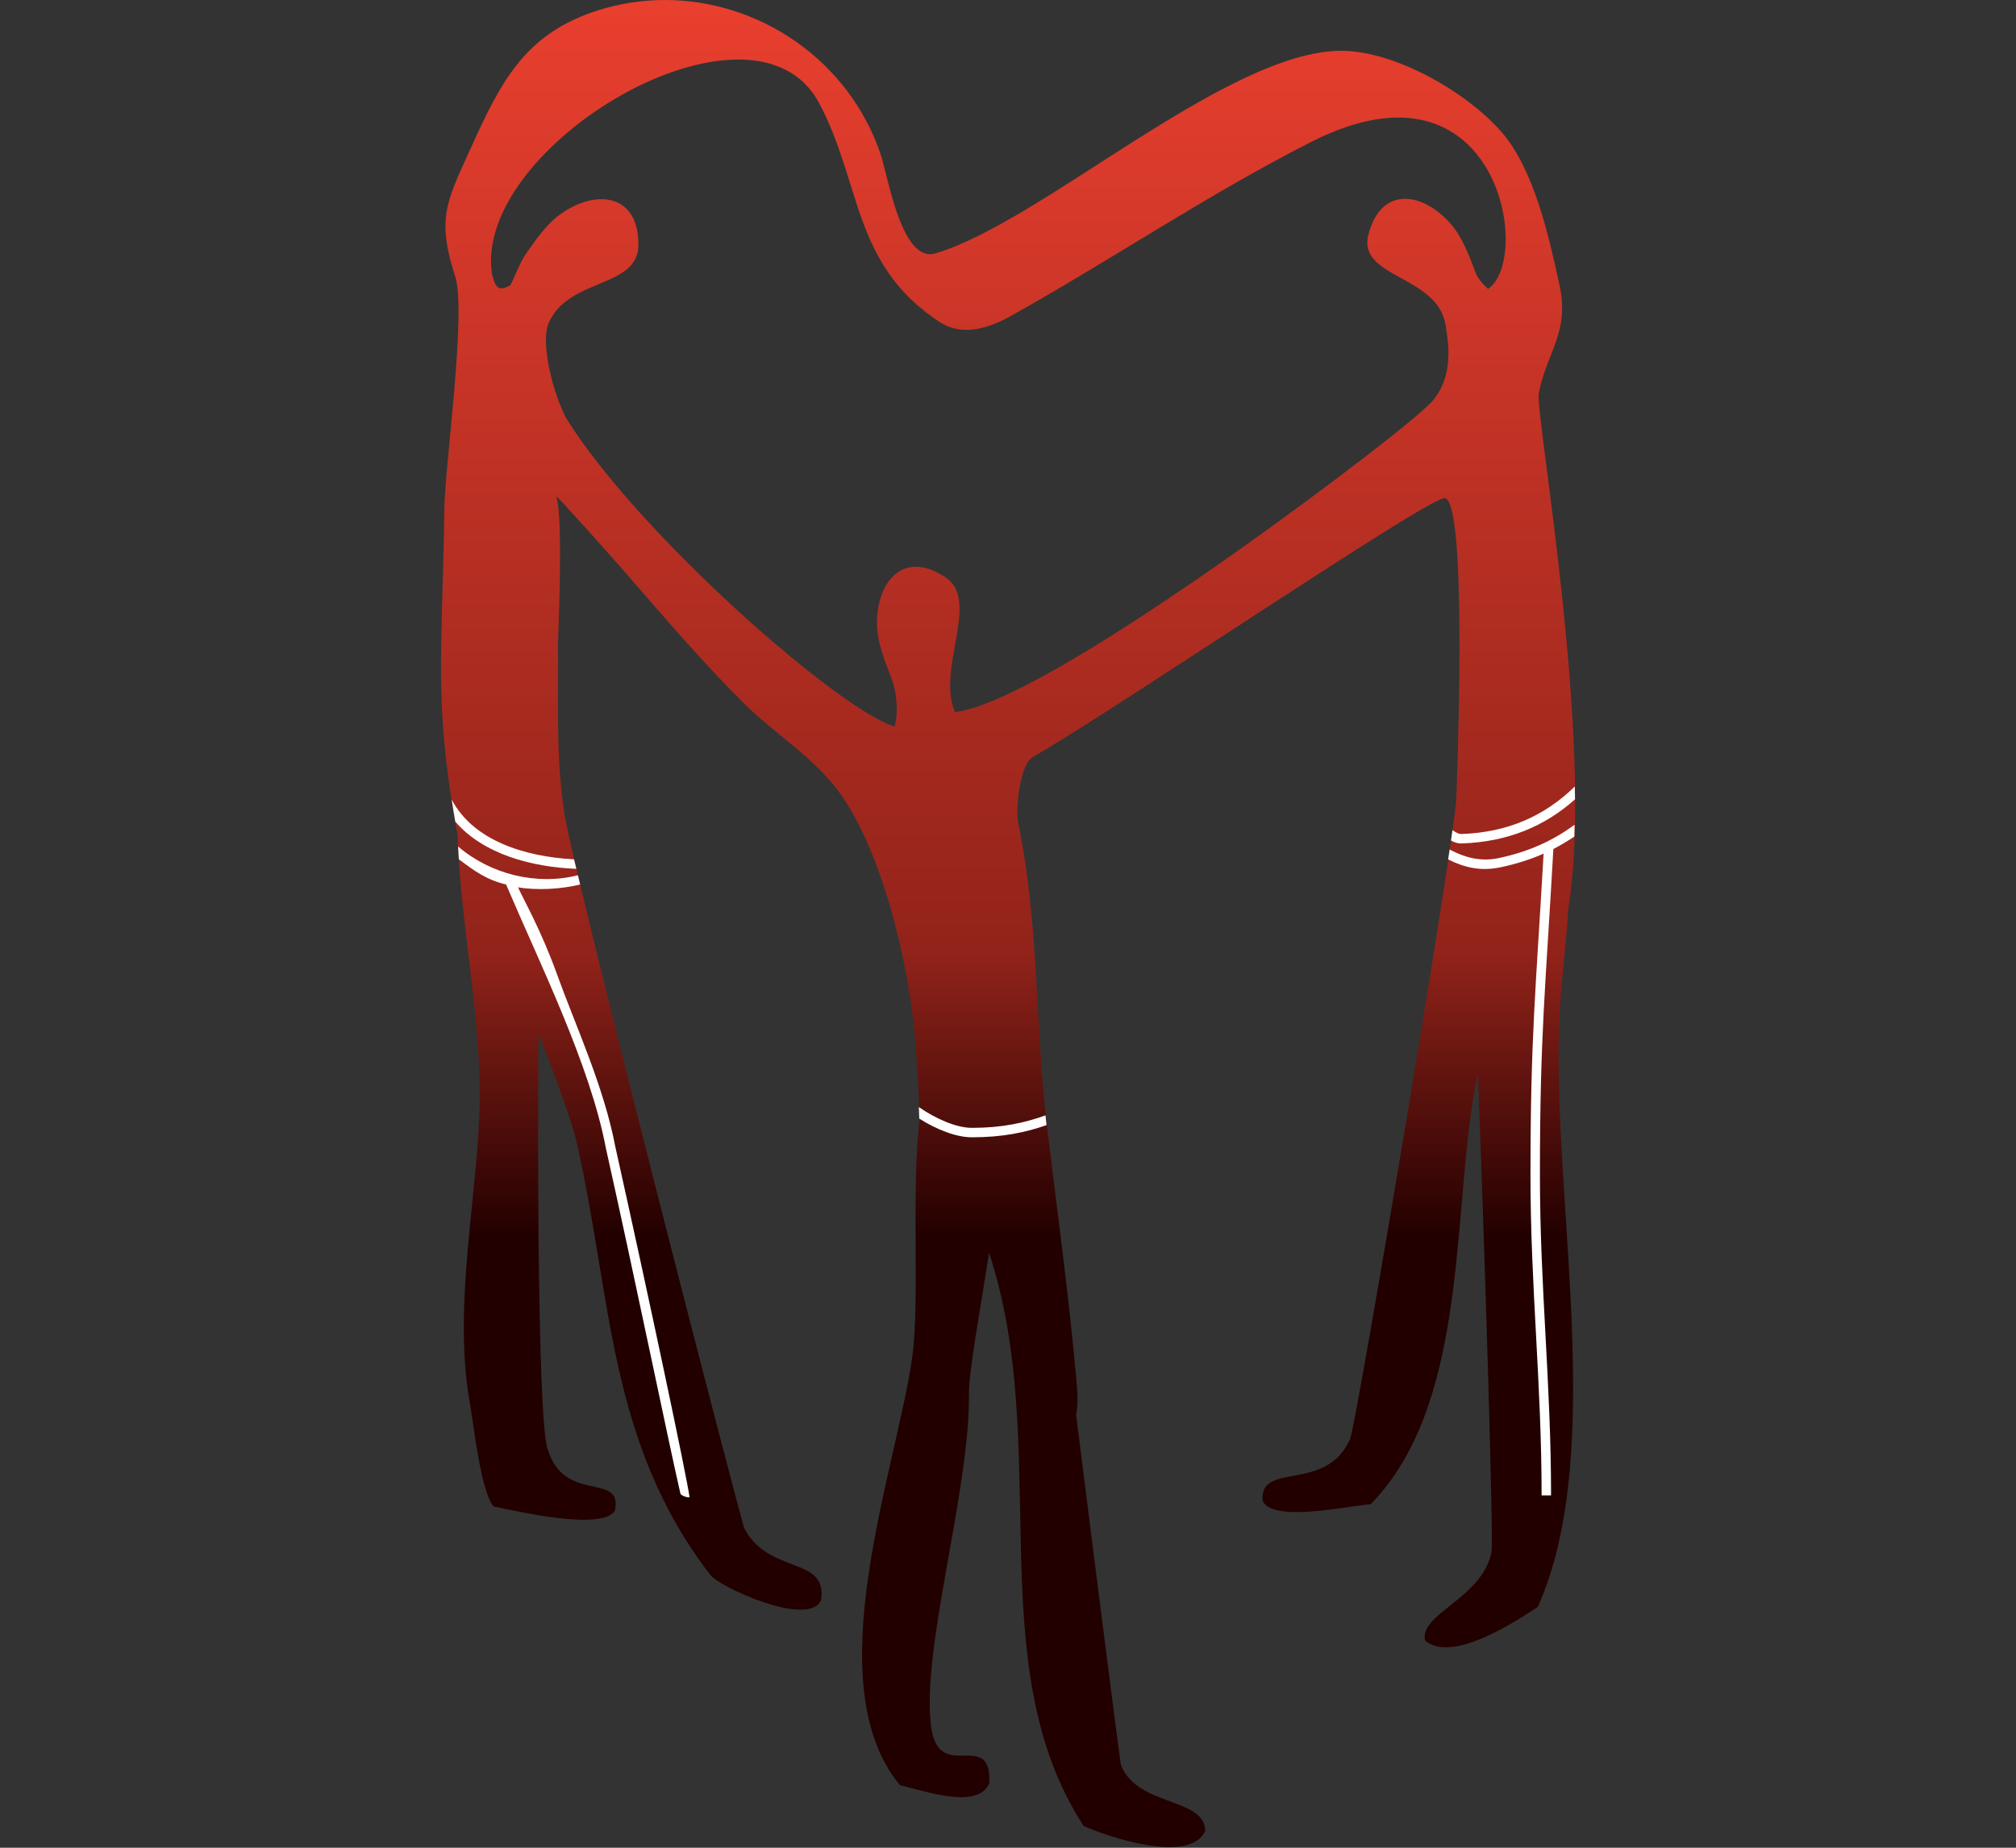 <?xml version="1.0" encoding="utf-8"?>
<!-- Generator: Adobe Illustrator 25.4.1, SVG Export Plug-In . SVG Version: 6.00 Build 0)  -->
<svg version="1.1" id="Layer_1" xmlns="http://www.w3.org/2000/svg" xmlns:xlink="http://www.w3.org/1999/xlink" x="0px" y="0px"
	 width="1920px" height="1760px" viewBox="0 0 1920 1760" style="enable-background:new 0 0 1920 1760;" xml:space="preserve">
<rect x="0" y="0" width="1920" height="1760" fill="#333333" stroke="none"/>
<style type="text/css">
	
		.st0{clip-path:url(#SVGID_00000062890533793493513100000016409803761916038318_);fill:url(#SVGID_00000065772087261484291040000017233387020358790573_);}
	.st1{fill:#FFFFFF;}
</style>
<g>
	<g>
		<g>
			<g>
				<defs>
					<path id="SVGID_1_" d="M468.6,261.4C449.4,138.8,717.1-19.5,780,98c40.6,75.7,31.4,153.5,114.2,208.3
						c21.9,14.6,47,6.6,68.3-5.2c96.5-53.9,187.5-115.8,286.6-166.1c177.9-90.1,210.8,111.3,168.1,140.2c-6.2-5.8-10.3-11.2-11.7-15
						c-6.6-17.6-13-34.9-24.8-48c-26.8-29.8-66.1-34.8-77.6,11.9c-10.1,40.7,66,38,73.6,85.4c2.4,15.1,9,48.3-13.4,73.6
						c-3.9,3.8-8.3,7.7-13.1,11.9c-46.1,40.5-353.8,273.5-440.7,283.3c-17.8-41,24.2-105.8-8.6-128.1c-39.8-27-65.7,3-65.7,43.2
						c0,17.8,6.9,34.8,13.7,52.3c6.2,17.4,6.3,33.8,3.2,46.3c-50.7-14.1-243.8-182.3-313.3-294.3c-15.6-31.9-23-74.2-16.5-89.5
						c18.8-44.2,85.7-33.1,85.7-75.1c0.1-48.1-39.2-52.9-72.4-30.4c-14.7,9.9-25,25.1-35.7,40.6c-4.4,6.3-9,19.1-13.8,28.3
						c-3.7,2.2-6.4,3.1-8.5,3.1C472.3,274.7,470.9,269.1,468.6,261.4z M569.6,9.8c-71.1,22.5-93.5,70.3-121.9,132.7
						c-22.4,49.3-32,66.1-14.2,120.7c11,33.8-9.8,180.4-10.3,221.2c-2,139.2-10,183.6,10.8,301.5c0.5,2.9,1,5.6,1.7,8.2
						c2.7,83.8,21.6,169.1,21.2,251.1c-0.5,87-26.4,197.3-9.4,291.3c3.6,20,10.2,83.9,22.6,98.4c22.9,4.8,103.3,23.4,115.5,4.1
						c8.1-37.8-48.8-5.2-64.4-59.9c-7.9-27.9-9.5-229.2-8.4-395.1c17.3,44.6,31.8,84,36.2,103.3c34,148,29.5,285.9,127.7,413.1
						c8.9,11.4,93.2,50.2,105.2,23.9c6.8-42.3-49.9-24.2-72.9-68.3c-3.3-6.3-160.4-615.2-171.1-679c-9.3-55.2-5.5-119.7-6.6-160.9
						c2.2-60.2,3.8-125.3-1.4-143.1c-0.7-2.6,59.5,65.3,59.5,65.3c38.9,44.6,77.5,90.4,119.5,132c27.8,27.6,62.1,48.4,86.5,79.3
						c43.6,55.1,69.4,166,75.7,235.2c2.4,27.4,3.9,54.3,4.8,81.2c-8.4,66.8,0.4,172.7-7.1,226.6c-14.9,106.8-92.2,310.3-11.8,407.8
						c22.8,5.2,75.5,24.2,85.3-2.4c0.8-25.8-11-25.8-24-25.7c-13.3,0.1-27.8,0.2-31.5-27.5c-9.8-73.2,37-224.7,36-316.7
						c-0.2-20.4,9.7-75,19.2-134.7c60.9,185.1-10,392.3,90.1,546c21.5,9.4,100.4,37.1,115.7,4.7c0-32.4-65.7-23-80.4-63.5
						c-0.4-1-22.3-171.8-42.6-333.4c1.6-5.4,1.9-15,0.6-30.1c-7.8-86.5-18.2-160.4-28.1-243c-11.7-97.5-7.4-193-27.5-289.8
						c-2.9-14.1,1.7-56.2,13.8-63.2c79.6-45.5,380.5-250.3,392.7-246.6c22.2,6.7,10.7,279.7,10.7,285.1
						c0,31.7-95.5,598.4-101.2,611.1c-23,52-86.7,20.6-83.3,59c9.8,20.7,79.6,5,102.9,3.1c89.4-91.3,78.4-261.1,96.9-382.1
						c1.4-9.6,3.2-19.1,5.2-28.7c7,180.8,15,445.9,13,456.2c-8.6,44.4-69.3,59-63.3,84.5c26.4,22.1,87.7-19.3,107.4-32.1
						c68.5-153.2,8.9-408.7,21.6-578.9c2.8-37.4,4.5-43.4,7.5-87c25.3-156.4-31.7-469.7-28.2-489.7c6.7-38,29.7-58,19.8-103.2
						c-10.1-46.2-24.1-110.4-55.5-146.3c-33-37.8-101.2-77.1-152.4-77.1c-108.7,0-285.8,163.4-386.7,193
						c-31.9,9.4-44.8-72.6-51.9-94.1C808.8,57.7,723.5,0,633.2,0C612.1,0,590.7,3.2,569.6,9.8z"/>
				</defs>
				<clipPath id="SVGID_00000172424663078482769510000008076781571862492594_">
					<use xlink:href="#SVGID_1_"  style="overflow:visible;"/>
				</clipPath>
				
					<linearGradient id="SVGID_00000021117380036604338360000014293716202104969097_" gradientUnits="userSpaceOnUse" x1="1050.783" y1="6331.516" x2="1052.054" y2="6331.516" gradientTransform="matrix(0 1382.31 -1382.31 0 8753091 -1452507.125)">
					<stop  offset="0" style="stop-color:#EF4130"/>
					<stop  offset="0.547" style="stop-color:#92231A"/>
					<stop  offset="0.7" style="stop-color:#220000"/>
					<stop  offset="1" style="stop-color:#220000"/>
				</linearGradient>
				
					<rect x="413.3" y="-19.5" style="clip-path:url(#SVGID_00000172424663078482769510000008076781571862492594_);fill:url(#SVGID_00000021117380036604338360000014293716202104969097_);" width="1119.5" height="1796.3"/>
			</g>
		</g>
	</g>
	<path class="st1" d="M1379.2,818.6l1.4-9.4c14,7.4,29,11.8,46.5,8.2c29.8-6.3,52.2-17,72.5-31.8l-0.2,11.2c-6.4,4.3-13,8.3-20,11.9
		c-7.5,133.3-12.8,176.4-12.8,310.6c0,107.3,10.6,197.7,10.6,305.1h-9c0-107.3-10.6-197.7-10.6-305.1c0-132.7,5.1-176.4,12.5-306.2
		c-12.2,5.4-25.7,9.8-41,13C1409.8,830.2,1394,826.1,1379.2,818.6"/>
	<path class="st1" d="M656.7,1425.9c0,1.4-9-1.3-8.8-3.7c-12.7-55.6-43.9-208.1-70.8-328.2c-15-79.5-62.7-175.4-95.1-251.5
		c-18.5-4.4-29.8-12.6-45-24l-0.7-12.2c31,26.6,74.8,37.3,114.1,27.4l2.1,8.8c-17.8,4.4-41,5.8-59.1,2.7c3.8,9,21.7,40.1,36.8,82.1
		c18,49.9,45,107.8,55.8,164.9C618.9,1239.9,653.9,1405.9,656.7,1425.9"/>
	<path class="st1" d="M1381.9,800.6l1.4-9.8c3.2,2.1,6.1,3.7,8.5,3.6c44.2-1.5,79.1-17.1,108-45.2l0.2,12.2
		c-29.1,25.9-64.3,40.5-107.8,42C1388.3,803.6,1384.9,802.3,1381.9,800.6"/>
	<path class="st1" d="M925.6,1083.3c-14.7,0-33.4-7.2-50.1-17.8l-0.4-11c16.4,11.4,36,19.8,50.5,19.8c28.6,0,50.2-4.7,70.1-11.9
		l1,9.3C976.9,1078.6,955,1083.3,925.6,1083.3"/>
	<path class="st1" d="M546.7,818.5l2.2,9.1c-42.6-1.7-88.7-14-115.3-45c-1.3-7.3-2.4-14.2-3.4-21C450.2,800,498.8,816.1,546.7,818.5
		"/>
</g>
</svg>
